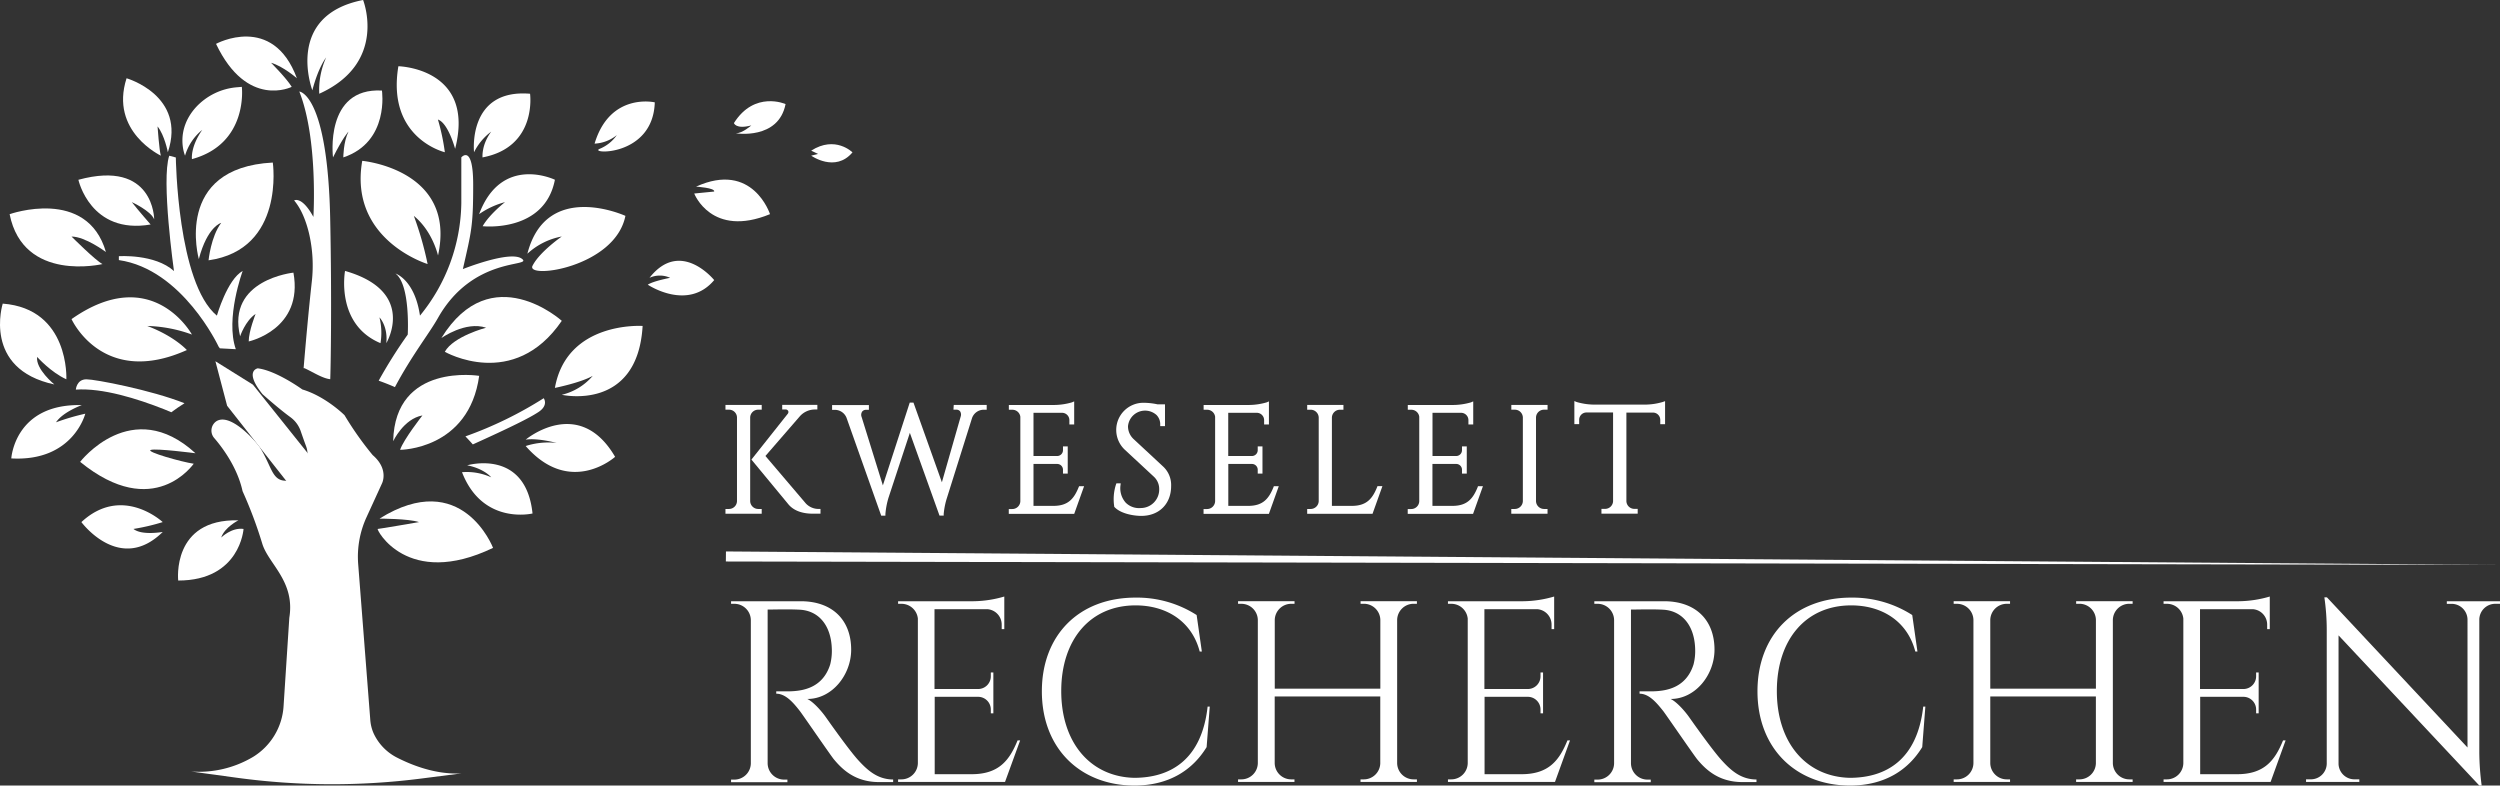 <svg id="Layer_1" data-name="Layer 1" xmlns="http://www.w3.org/2000/svg" viewBox="0 0 758.69 238.4"><rect x="0" y="0" width="758.69" height="238.4" fill="#333333" stroke="none"/><defs><style>.cls-1{fill:#fff;}</style></defs><path class="cls-1" d="M94.79,27.41S86.18,4.7,110.19,0c0,0,7.57,19.05-13.31,28.45a24.28,24.28,0,0,1,2.09-11S96.62,20.36,94.79,27.41Z"/><path class="cls-1" d="M65.56,13.31S82.79,3.92,90.1,23.75c0,0-4.18-3.65-7.84-4.7,0,0,4.7,4.7,6.27,7.31C88.53,26.36,75,33.15,65.56,13.31Z"/><path class="cls-1" d="M101.06,47.77s-2.67-21.26,14.85-20.29c0,0,2.37,15.59-11.72,20.29,0,0,0-4.7,1.57-7.83C105.76,39.94,104.19,41.5,101.06,47.77Z"/><path class="cls-1" d="M73.39,26.36s2.09,17.23-15.14,21.93c0,0-.52-3.66,3.13-8.88a15.79,15.79,0,0,0-5.22,7.83s-3.22-7.41,3.25-14.64A19,19,0,0,1,72,26.48Z"/><path class="cls-1" d="M38.41,23.75S56.69,29,50.94,46.2c0,0-1-5.22-3.13-7.83,0,0,.52,7.31,1,8.87C48.86,47.24,33.19,39.94,38.41,23.75Z"/><path class="cls-1" d="M82.79,49.33S86.6,75.71,63.29,79c0,0,.7-7.19,3.84-11.37,0,0-4.18,1.05-6.79,11C60.34,78.57,52.51,50.9,82.79,49.33Z"/><path class="cls-1" d="M40,61.34s5.74,2.61,6.79,5.22c0,0,0-18.27-23-12,0,0,3.65,16.71,21.92,13.57C45.72,68.12,42.07,64,40,61.34Z"/><path class="cls-1" d="M2.92,65s23.49-8.35,29.23,11.49c0,0-6.26-4.7-10.44-4.7,0,0,7.31,7.31,9.4,8.35C31.11,80.13,7.09,85.87,2.92,65Z"/><path class="cls-1" d="M20.14,115.11S21.19,93.7.83,92.14c0,0-6.27,19.84,15.66,24.53,0,0-5.74-4.69-5.22-8.35C11.27,108.32,15.45,113,20.14,115.11Z"/><path class="cls-1" d="M44.68,98.92a42.48,42.48,0,0,1,13.57,2.61s-12-21.92-36.54-4.69c0,0,9.4,20.88,35,9.39C56.69,106.23,53,102.06,44.68,98.92Z"/><path class="cls-1" d="M75.48,103.62S92.18,100,89.05,82.74c0,0-20.36,2.09-16.18,19.32,0,0,1.56-4.7,4.7-6.79C77.57,95.27,75.48,100.49,75.48,103.62Z"/><path class="cls-1" d="M17,128.16a69.11,69.11,0,0,1,8.88-2.61s-3.66,14.61-22.45,13.57c0,0,1-16.7,21.4-16.18C24.84,122.94,19.1,125,17,128.16Z"/><path class="cls-1" d="M24.32,140.16s15.66-20.35,35-2.61c0,0-12-1.56-13.58-1s9.4,3.65,13.05,4.18C58.77,140.69,46.77,158.44,24.32,140.16Z"/><path class="cls-1" d="M40.5,160.52a63.05,63.05,0,0,0,8.88-2.08s-12.29-11.49-24.68,0c0,0,11.63,15.84,24.68,3C49.38,161.4,43.11,162.61,40.5,160.52Z"/><path class="cls-1" d="M67.13,163.13s3.13-3.13,6.78-2.61c0,0-1,15.66-19.83,15.66,0,0-2.09-18.79,18.27-18.27C72.35,157.91,68.17,160,67.13,163.13Z"/><path class="cls-1" d="M127.16,158.44s-12,2.08-12.53,2.08,8.88,18.28,35,5.75c0,0-9.4-24.54-34.46-8.88C115.15,157.39,124,157.39,127.16,158.44Z"/><path class="cls-1" d="M128.2,126.07s-5.74,7.31-6.78,10.44c0,0,20.88,0,24-22.45,0,0-25.58-4.17-26.1,19.84C119.33,133.9,122.46,127.11,128.2,126.07Z"/><path class="cls-1" d="M149.08,144.86s-2.08-2.61-7.3-3.65c0,0,17.75-5.22,19.83,14.62,0,0-15.14,3.65-21.4-12.53A17.89,17.89,0,0,1,149.08,144.86Z"/><path class="cls-1" d="M168.92,134.42s-5.74-1.56-9.39-1c0,0,16.18-13.57,27.14,5.22,0,0-13.57,12.23-27.14-3.28A22.5,22.5,0,0,1,168.92,134.42Z"/><path class="cls-1" d="M179.88,114.06a17.76,17.76,0,0,1-9.39,5.75s23,5.22,24.53-20.89c0,0-23-1.56-26.62,18.8C168.4,117.72,176.23,116.15,179.88,114.06Z"/><path class="cls-1" d="M147.52,99.45s-9.92,2.61-12.53,7.31c0,0,20.88,12,35.5-9.4,0,0-21.41-19.32-36.54,5.22C134,102.58,141.25,97.36,147.52,99.45Z"/><path class="cls-1" d="M115.15,96.31s2.61,2.61,2.09,7.83c0,0,9.4-15.66-12.53-21.92,0,0-3,16.18,10.76,21.92A19.21,19.21,0,0,0,115.15,96.31Z"/><path class="cls-1" d="M125.59,65.51a101.57,101.57,0,0,1,4.18,14.62s-24-7.31-19.84-31.32c0,0,28.71,2.61,23,28.71C132.9,77.52,131.34,70.21,125.59,65.51Z"/><path class="cls-1" d="M120.9,20.1s23.49.52,17.22,25.06c0,0-2.09-7.83-5.22-8.88A65.54,65.54,0,0,1,135,46.2S117.24,42,120.9,20.1Z"/><path class="cls-1" d="M149.08,39.94a17.43,17.43,0,0,0-5.22,6.26s-2.08-19.32,17-17.75c0,0,2.27,16.18-14.44,19.32C146.47,47.77,146,44.11,149.08,39.94Z"/><path class="cls-1" d="M153.26,61.34s-4.7,3.65-6.79,7.31c0,0,18.8,2.09,21.93-14.1,0,0-16.18-7.83-23,10.44A24.78,24.78,0,0,1,153.26,61.34Z"/><path class="cls-1" d="M170.49,71.77s-6.41,4.44-8.69,8.53l-.19.35c-2.08,4.18,25.06.53,28.19-15.14,0,0-24-11-29.75,11.49A21,21,0,0,1,170.49,71.77Z"/><path class="cls-1" d="M197.11,84.31a7.54,7.54,0,0,1,6.26,0s-5.21,1-6.78,2.09c0,0,12.11,8.17,20.15-1.4C216.74,85,206.51,72.3,197.11,84.31Z"/><path class="cls-1" d="M216.74,58.13l-6.06.6s5.22,13.57,23,6.26c0,0-5.22-16.18-22.44-8.35C211.21,56.64,217.05,57,216.74,58.13Z"/><path class="cls-1" d="M187.19,41A11.72,11.72,0,0,1,182,45.16c-3.65,1.56,16.19,2.61,16.71-14.1,0,0-13.58-3.13-18.27,12.53A11.62,11.62,0,0,0,187.19,41Z"/><path class="cls-1" d="M228,38.06s-2.65,2.4-4.74,2.4c0,0,13,2.09,15.14-8.88,0,0-9.39-4.17-15.66,5.75C222.69,37.33,223.29,39.32,228,38.06Z"/><path class="cls-1" d="M248.27,46.72l-2.09.52s7.31,5.22,12.53-1c0,0-5.22-5.22-12.53-.52Z"/><path class="cls-1" d="M132.89,96.53c10.71-19,29-15.35,25.49-18s-17.91,3.13-17.91,3.13c2.61-11.49,3.13-13,3.13-25.58S140,47.77,140,47.77c0,4.69,0,13.91,0,13.91a55,55,0,0,1-12.55,34.11C125.85,84.83,120,83,120,83c4.61,3.4,3.74,18.53,3.74,18.53a147.12,147.12,0,0,0-8.82,14c1.67.59,3.32,1.24,4.93,1.95C125,107.8,130.28,101.17,132.89,96.53Z"/><path class="cls-1" d="M100.22,115.08c.13-2.74.5-23.2,0-48-.69-38.72-9.39-39.31-9.39-39.31,5.74,14.45,4.28,38.06,4.28,38.06-3.54-6.48-5.85-5-5.85-5,2.26,2.66,3.64,6.38,4.5,9.9a43.21,43.21,0,0,1,.86,14.78c-.91,8.22-1.77,17.72-2.48,26.22.08,0,.18,0,.25,0C94.94,112.88,97.81,114.82,100.22,115.08Z"/><path class="cls-1" d="M165,120.85a118.34,118.34,0,0,1-23.76,11.58c.77.8,1.52,1.61,2.25,2.44,11.43-5.16,17.28-8.07,19.94-9.84C166.57,122.94,165,120.85,165,120.85Z"/><path class="cls-1" d="M26.23,115.11c-3,0-3.22,3.13-3.22,3.13,8.1-.56,18.74,2.77,26.89,6,.7.28,1.4.57,2.09.87q1.93-1.44,4-2.74C45.9,118.36,28.92,115.11,26.23,115.11Z"/><path class="cls-1" d="M73.65,82.22c-4.7,2.61-7.83,13.57-7.83,13.57-12-9.92-12.46-48-12.46-48l-2-.53c-2.48,7.31,1.44,35,1.44,35C47,77,36.07,77.75,36.07,77.75v1.18c19.31,2.77,30.27,26.26,30.27,26.26l.38.52,4.84.26C68.31,96.67,73.65,82.22,73.65,82.22Z"/><path class="cls-1" d="M120.36,229.85a15.6,15.6,0,0,1-7-7.35v0a12.41,12.41,0,0,1-1-4.2l-3.66-47.1a28.8,28.8,0,0,1,2.54-14.26c1.42-3.09,3.13-6.83,4.71-10.29,0,0,2.13-4.27-2.85-8.54a97.83,97.83,0,0,1-8.54-12.1s-5.69-5.69-12.81-7.82c0,0-7.83-5.7-13.52-6.41,0,0-4.27.71,1.42,7.83,0,0,4.81,4.32,8.49,7a8.79,8.79,0,0,1,3.11,4.2c.47,1.38,1.07,3.08,1.66,4.67a6.73,6.73,0,0,1-.46,5.63c-1.25,2.2-3.23,4.78-5.68,4.78-4.27,0-4.27-4.27-7.83-10-1-1.58-8.85-10.76-13.25-8.07a3.44,3.44,0,0,0-.64,5.16c2.44,2.83,7,8.9,8.56,16.07a132,132,0,0,1,6,16c1.89,6.12,10,11.39,8.19,22.42l-1.74,26.77a19.47,19.47,0,0,1-9.26,15.46A32.12,32.12,0,0,1,58,234.13L71.67,236a213.32,213.32,0,0,0,56.16.27l12.26-1.57C132.07,235.17,124.54,232,120.36,229.85Z"/><path class="cls-1" d="M65.37,109.63l3.56,13.52,32.39,41.16a2.66,2.66,0,0,0,3.88.32l3.86-3.51a2.66,2.66,0,0,0,.29-3.63L76.76,116.74Z"/><path class="cls-1" d="M244.52,152.75l-12.23-14.37,10.5-12.11a6.14,6.14,0,0,1,4.56-2h.7v-1.41H237.38v1.4h.94a.93.93,0,0,1,.88.45.86.86,0,0,1-.16.9l-11,13.86,11.28,13.65c1.54,1.8,4.06,2.76,7.27,2.77H249v-1.44l-.49,0A5.27,5.27,0,0,1,244.52,152.75Z"/><path class="cls-1" d="M230.09,154.46a2.45,2.45,0,0,1-2.43-2.39V126.7a2.43,2.43,0,0,1,2.43-2.37h1.07l0-1.45h-11l0,1.45h1.07a2.41,2.41,0,0,1,2.43,2.36v25.38a2.44,2.44,0,0,1-2.43,2.39h-1.07l0,1.45h11l0-1.45Z"/><path class="cls-1" d="M289.35,124.33h.9a1.37,1.37,0,0,1,1.11.49,1.86,1.86,0,0,1,.18,1.61l-5.7,19.93-8.62-24.17-1.14,0-8.15,25.12-6.45-20.77a1.79,1.79,0,0,1,.15-1.61,1.44,1.44,0,0,1,1.16-.56h.9v-1.45H252.52v1.46h.86a3.81,3.81,0,0,1,3.54,2.46l10.51,29.66h1.27V156a23.3,23.3,0,0,1,.94-4.95l6.48-19.69,9,25.12h1.27l0-.48a22.43,22.43,0,0,1,1-4.95L295,126.84a3.79,3.79,0,0,1,3.54-2.5h.9v-1.46h-10Z"/><path class="cls-1" d="M327.36,147.83c-1.42,3.51-3.2,5.69-7.66,5.69h-6.06V140.8h7.26a1.76,1.76,0,0,1,1.69,1.76v1.16l1.44,0v-8.25l-1.44,0v1.16a1.77,1.77,0,0,1-1.72,1.76h-7.23V125.28h8.8a2.23,2.23,0,0,1,2.09,2.22v1.31l1.46,0v-7l-.69.3a19.76,19.76,0,0,1-5.26.79H306.16l0,1.45h1.07a2.43,2.43,0,0,1,2.42,2.13v25.61a2.45,2.45,0,0,1-2.43,2.39h-1.08l0,1.46H326l3-8.4h-1.51Z"/><path class="cls-1" d="M344,133.23a5.3,5.3,0,0,1-1.68-3.86,5.2,5.2,0,0,1,8.65-3.43,4,4,0,0,1,1.13,2.88v.5h1.45v-6.61h-2.26a19.93,19.93,0,0,0-4-.47,8.24,8.24,0,0,0-5.91,14.27l8.77,8.14a5.1,5.1,0,0,1,1.64,3.9,5.61,5.61,0,0,1-5.66,5.63,5.71,5.71,0,0,1-4.51-1.64,6.6,6.6,0,0,1-1.57-5.32l.06-.54h-1.31l-.12.33a14.47,14.47,0,0,0-.54,6.66l0,.14.1.09c2,2.1,6.05,2.66,8.1,2.66,5.43,0,9.07-3.64,9.07-9.06a7.65,7.65,0,0,0-2.46-5.95Z"/><path class="cls-1" d="M386.48,147.83c-1.42,3.51-3.2,5.69-7.66,5.69h-6.06V140.8H380a1.76,1.76,0,0,1,1.69,1.76v1.16l1.44,0v-8.25l-1.44,0v1.16a1.77,1.77,0,0,1-1.72,1.76h-7.23V125.28h8.8a2.23,2.23,0,0,1,2.09,2.22v1.31l1.46,0v-7l-.69.3a19.76,19.76,0,0,1-5.26.79H365.27l0,1.45h1.07a2.43,2.43,0,0,1,2.42,2.13v25.61a2.45,2.45,0,0,1-2.44,2.39h-1.07l0,1.46h19.83l3-8.4h-1.5Z"/><path class="cls-1" d="M417.92,147.83c-1.42,3.51-3.2,5.69-7.66,5.69H404.2V126.73a2.44,2.44,0,0,1,2.43-2.39h1.07l0-1.46h-11l0,1.46h1.07a2.45,2.45,0,0,1,2.43,2.38v25.35a2.45,2.45,0,0,1-2.43,2.39h-1.07l0,1.46h19.83l3-8.39h-1.5Z"/><path class="cls-1" d="M448.44,147.83c-1.42,3.51-3.2,5.69-7.66,5.69h-6.07V140.8H442a1.75,1.75,0,0,1,1.68,1.76v1.16l1.45,0v-8.25l-1.45,0v1.16a1.77,1.77,0,0,1-1.71,1.76h-7.24V125.28h8.8a2.23,2.23,0,0,1,2.1,2.22v1.31l1.46,0v-7l-.69.3a19.77,19.77,0,0,1-5.27.79H427.23l0,1.45h1.07a2.42,2.42,0,0,1,2.41,2.13v25.61a2.44,2.44,0,0,1-2.43,2.39h-1.07l0,1.46h19.83l3-8.4h-1.51Z"/><path class="cls-1" d="M468.58,124.33h1.07l0-1.45h-11l0,1.45h1.06a2.43,2.43,0,0,1,2.44,2.36v25.38a2.45,2.45,0,0,1-2.44,2.39h-1.07l0,1.45h11l0-1.45h-1.07a2.45,2.45,0,0,1-2.43-2.38V126.7A2.43,2.43,0,0,1,468.58,124.33Z"/><path class="cls-1" d="M504.57,122a19.41,19.41,0,0,1-5.32.79H483.8a19.41,19.41,0,0,1-5.32-.79l-.7-.29v7l1.46,0v-1.31a2.22,2.22,0,0,1,2.11-2.22h8.18v26.92a2.42,2.42,0,0,1-2.43,2.33H486l0,1.46h11l0-1.46H496a2.42,2.42,0,0,1-2.43-2.34V125.21h8.15a2.22,2.22,0,0,1,2.13,2.22v1.31l1.46,0v-7Z"/><path class="cls-1" d="M243,182.46c9.49,0,15.31,5.59,15.31,14.72,0,7.59-5.77,14.94-13.31,14.94,1.68.78,4.09,3.37,5.61,5.51,0,0,6.75,9.65,9.79,13s6.05,5.89,10.65,5.93v.78h-4.3c-7.29,0-11.2-3.93-13.66-6.87-.9-1.06-9.72-13.91-10.33-14.66-2-2.58-4.33-5.29-7.19-5.29v-.72s1.78,0,4.14,0c4.06-.11,10-1.08,12.23-8.14a16.62,16.62,0,0,0,.5-4.69c-.2-7.08-3.89-11.62-9.72-11.94-4-.22-8.74,0-9.76-.06v46.69a5,5,0,0,0,5,4.93h1v.78H221.86v-.78h1a5,5,0,0,0,5-4.89V188.16a5,5,0,0,0-5-4.92h-1v-.78Z"/><path class="cls-1" d="M305,237.3H272.55v-.78h1a5,5,0,0,0,5-4.93V187.72a5,5,0,0,0-5-4.48h-1v-.78h22.89a34.23,34.23,0,0,0,9.34-1.43v9.9l-.79,0v-1.39a4.68,4.68,0,0,0-4.39-4.67h-16v24.23H296.9a3.86,3.86,0,0,0,3.79-3.86v-1.16h.77v12.4h-.77v-1.15a3.86,3.86,0,0,0-3.71-3.86H283.66v23.48H294.9c8.3,0,11.49-4.3,13.91-10.26h.78Z"/><path class="cls-1" d="M367.13,214.44l-.95,12.29c-4.13,6.75-11.14,11.67-22,11.67-16.38-.08-28-11.28-28-28.6,0-17,11.21-28.44,28.44-28.44a33.53,33.53,0,0,1,18.53,5.29l1.58,11.07h-.65c-2.38-9.15-10.06-14-19.47-14-13.78,0-22.55,10.42-22.55,26,0,15.75,8.93,26,22.1,26.33,11.13,0,20.54-5.57,22.32-21.61Z"/><path class="cls-1" d="M412.88,237.3l0-.78h1a5,5,0,0,0,5-4.87V211.36H386.84v20.23a5,5,0,0,0,5,4.93h1v.78H375.72v-.78h1a5,5,0,0,0,5-4.93V188.13a5,5,0,0,0-5-4.89h-1l0-.79h17.14v.79h-1a5,5,0,0,0-5,4.87V209H418.9V188.06a5,5,0,0,0-5-4.83h-1v-.78H430v.78h-1a5,5,0,0,0-5,4.93v43.43a5,5,0,0,0,5,4.93h1l0,.78Z"/><path class="cls-1" d="M471.9,237.3H439.42v-.78h1a5,5,0,0,0,5-4.93V187.72a5,5,0,0,0-5-4.48h-1v-.78h22.89a34.23,34.23,0,0,0,9.34-1.43v9.9l-.79,0v-1.39a4.68,4.68,0,0,0-4.38-4.67h-16v24.23h13.24a3.86,3.86,0,0,0,3.79-3.86v-1.16h.77v12.4h-.77v-1.15a3.86,3.86,0,0,0-3.7-3.86H450.53v23.48h11.24c8.3,0,11.49-4.3,13.91-10.26h.78Z"/><path class="cls-1" d="M505,182.46c9.49,0,15.31,5.59,15.31,14.72,0,7.59-5.77,14.94-13.31,14.94,1.68.78,4.09,3.37,5.61,5.51,0,0,6.76,9.65,9.79,13s6,5.89,10.65,5.93v.78h-4.29c-7.29,0-11.21-3.93-13.67-6.87-.89-1.06-9.72-13.91-10.32-14.66-2.05-2.58-4.34-5.29-7.2-5.29v-.72s1.78,0,4.14,0c4.06-.11,10-1.08,12.23-8.14a16.26,16.26,0,0,0,.5-4.69c-.19-7.08-3.89-11.62-9.72-11.94-4-.22-8.74,0-9.76-.06v46.69a5,5,0,0,0,5,4.93h1l0,.78H483.84v-.78h1a5,5,0,0,0,5-4.89V188.16a5,5,0,0,0-5-4.92h-1v-.78Z"/><path class="cls-1" d="M584.3,214.44l-.95,12.29c-4.13,6.75-11.14,11.67-22,11.67-16.38-.08-28-11.28-28-28.6,0-17,11.2-28.44,28.44-28.44a33.53,33.53,0,0,1,18.53,5.29l1.58,11.07h-.65c-2.38-9.15-10.06-14-19.47-14-13.78,0-22.55,10.42-22.55,26,0,15.75,8.93,26,22.1,26.33,11.13,0,20.54-5.57,22.32-21.61Z"/><path class="cls-1" d="M630.05,237.3v-.78h1a5,5,0,0,0,5-4.87V211.36H604v20.23a5,5,0,0,0,5,4.93h1v.78H592.89v-.78h1a5,5,0,0,0,5-4.93V188.13a5,5,0,0,0-5-4.89h-1v-.79H610v.79h-1a5,5,0,0,0-5,4.87V209h32.06V188.06a5,5,0,0,0-5-4.83h-1l0-.78h17.14v.78h-1a5,5,0,0,0-5,4.93v43.43a5,5,0,0,0,5,4.93h1v.78Z"/><path class="cls-1" d="M689.07,237.3H656.59v-.78h1a5,5,0,0,0,5-4.93V187.72a5,5,0,0,0-5-4.48h-1v-.78h22.89a34.23,34.23,0,0,0,9.34-1.43v9.9l-.79,0v-1.39a4.68,4.68,0,0,0-4.38-4.67h-16v24.23h13.24a3.86,3.86,0,0,0,3.79-3.86v-1.16h.77v12.4h-.77v-1.15a3.86,3.86,0,0,0-3.71-3.86H667.7v23.48h11.24c8.3,0,11.49-4.3,13.91-10.26h.78Z"/><path class="cls-1" d="M758.69,182.46v.78h-1.44a4.85,4.85,0,0,0-4.84,4.68V228.4a79.36,79.36,0,0,0,.72,10h-.71l-42.73-45.58v39a4.83,4.83,0,0,0,4.83,4.69H716v.79H699.83v-.79h1.45a4.83,4.83,0,0,0,4.83-4.74V191.07a68.36,68.36,0,0,0-.72-9.79h.78l42.66,45.57V188a4.84,4.84,0,0,0-4.83-4.75h-1.45v-.78Z"/><polygon class="cls-1" points="220.31 167.35 758.13 171.44 220.28 170.4 220.31 167.35"/></svg>
